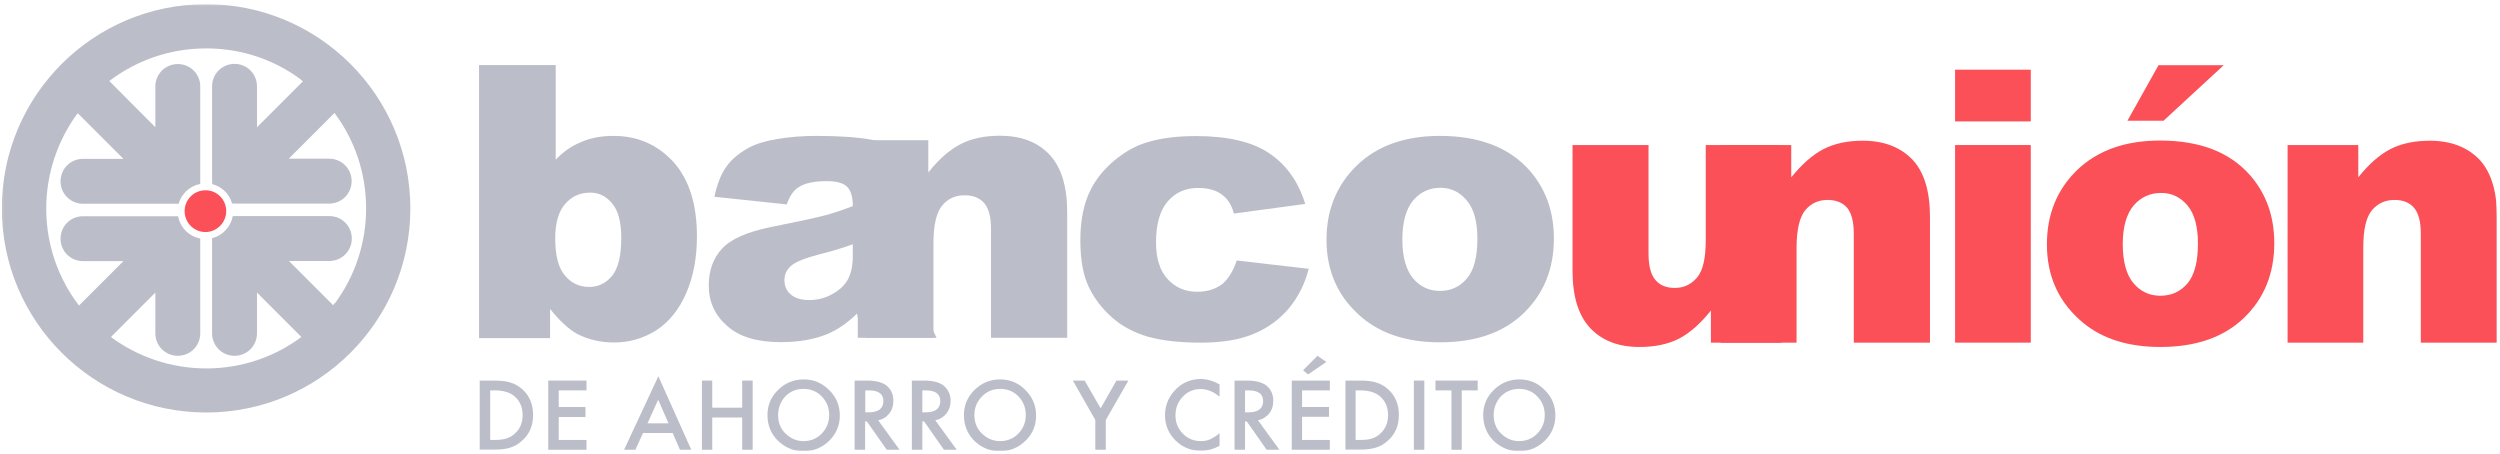 <svg width="1503" height="273" viewBox="0 0 1503 273" fill="none" xmlns="http://www.w3.org/2000/svg">
<mask id="mask0_4845_73" style="mask-type:luminance" maskUnits="userSpaceOnUse" x="1" y="2" width="1501" height="270">
<path d="M1501.1 2.5H1.1V271.2H1501.1V2.5Z" fill="white"/>
</mask>
<g mask="url(#mask0_4845_73)">
<path d="M294.7 264.5H297.5C300.3 264.5 302.6 264.2 304.5 263.6C306.4 263 308.1 262 309.6 260.6C312.7 257.8 314.2 254.1 314.2 249.6C314.2 245 312.7 241.3 309.6 238.5C306.9 236 302.8 234.7 297.5 234.7H294.7V264.5ZM288.4 270.4V228.8H297.1C301.3 228.8 304.6 229.2 307 230C309.6 230.8 312 232.2 314.1 234.1C318.4 238 320.5 243.1 320.5 249.5C320.5 255.9 318.3 261.1 313.8 265C311.6 267 309.2 268.4 306.8 269.1C304.5 269.9 301.2 270.3 297 270.3H288.4V270.4Z" fill="#BBBEC9"/>
</g>
<path d="M329.6 228.8V270.4H352.6V264.5H335.9V250.7H352V244.7H335.9V234.7H352.6V228.8H329.6Z" fill="#BBBEC9"/>
<path d="M395.7 240.3L401.9 254.5H389.3L395.7 240.3ZM375.2 270.4H382L386.6 260.3H404.4L408.8 270.4H415.6L395.8 226.2L375.2 270.4Z" fill="#BBBEC9"/>
<path d="M446.2 228.8V245.1H428.2V228.8H422V270.4H428.2V251H446.2V270.4H452.5V228.8H446.2Z" fill="#BBBEC9"/>
<mask id="mask1_4845_73" style="mask-type:luminance" maskUnits="userSpaceOnUse" x="1" y="2" width="1501" height="270">
<path d="M1501.1 2.5H1.1V271.2H1501.1V2.5Z" fill="white"/>
</mask>
<g mask="url(#mask1_4845_73)">
<path d="M467.8 249.5C467.8 254.1 469.3 257.9 472.4 260.8C475.5 263.7 479 265.2 483 265.2C487.4 265.2 491 263.7 494 260.7C497 257.6 498.5 253.9 498.5 249.5C498.5 245.1 497 241.4 494 238.3C491.1 235.3 487.4 233.8 483.1 233.8C478.7 233.8 475.1 235.3 472.1 238.3C469.3 241.5 467.8 245.1 467.8 249.5ZM461.4 249.5C461.4 243.6 463.5 238.6 467.8 234.4C472.1 230.2 477.2 228.1 483.2 228.1C489.1 228.1 494.2 230.2 498.5 234.5C502.8 238.7 504.9 243.8 504.9 249.8C504.9 255.8 502.7 260.9 498.5 265C494.2 269.2 489 271.3 483 271.3C477.6 271.3 472.8 269.4 468.5 265.7C463.8 261.5 461.4 256.1 461.4 249.5Z" fill="#BBBEC9"/>
</g>
<mask id="mask2_4845_73" style="mask-type:luminance" maskUnits="userSpaceOnUse" x="1" y="2" width="1501" height="270">
<path d="M1501.1 2.5H1.1V271.2H1501.1V2.5Z" fill="white"/>
</mask>
<g mask="url(#mask2_4845_73)">
<path d="M520.2 247.9H522.2C528.1 247.9 531.1 245.6 531.1 241.1C531.1 236.9 528.2 234.7 522.4 234.7H520.2V247.9ZM528 252.7L540.8 270.4H533.1L521.2 253.4H520.1V270.4H513.8V228.8H521.2C526.7 228.8 530.6 229.9 533.1 231.9C535.8 234.2 537.1 237.2 537.1 241C537.1 244 536.3 246.5 534.6 248.6C533 250.7 530.8 252.1 528 252.7Z" fill="#BBBEC9"/>
</g>
<mask id="mask3_4845_73" style="mask-type:luminance" maskUnits="userSpaceOnUse" x="1" y="2" width="1501" height="270">
<path d="M1501.1 2.5H1.1V271.2H1501.1V2.5Z" fill="white"/>
</mask>
<g mask="url(#mask3_4845_73)">
<path d="M554.5 247.9H556.5C562.4 247.9 565.3 245.6 565.3 241.1C565.3 236.9 562.4 234.7 556.7 234.7H554.5V247.9ZM562.3 252.7L575.2 270.4H567.5L555.6 253.4H554.5V270.4H548.2V228.8H555.5C561 228.8 565 229.9 567.4 231.9C570.1 234.2 571.5 237.2 571.5 241C571.5 244 570.6 246.5 569 248.6C567.3 250.7 565.1 252.1 562.3 252.7Z" fill="#BBBEC9"/>
</g>
<mask id="mask4_4845_73" style="mask-type:luminance" maskUnits="userSpaceOnUse" x="1" y="2" width="1501" height="270">
<path d="M1501.1 2.5H1.1V271.2H1501.1V2.5Z" fill="white"/>
</mask>
<g mask="url(#mask4_4845_73)">
<path d="M585.8 249.5C585.8 254.1 587.4 257.9 590.5 260.8C593.6 263.7 597.1 265.2 601.2 265.2C605.6 265.2 609.3 263.7 612.2 260.7C615.2 257.6 616.7 253.9 616.7 249.5C616.7 245.1 615.2 241.4 612.3 238.3C609.3 235.3 605.7 233.8 601.3 233.8C597 233.8 593.3 235.3 590.4 238.3C587.3 241.5 585.8 245.1 585.8 249.5ZM579.5 249.5C579.5 243.6 581.7 238.6 585.9 234.4C590.2 230.2 595.3 228.1 601.3 228.1C607.2 228.1 612.3 230.2 616.5 234.5C620.7 238.7 622.9 243.8 622.9 249.8C622.9 255.8 620.8 260.9 616.5 265C612.2 269.2 607 271.3 600.9 271.3C595.6 271.3 590.7 269.4 586.5 265.7C581.9 261.5 579.5 256.1 579.5 249.5Z" fill="#BBBEC9"/>
</g>
<path d="M671.2 228.8L661.7 245.5L652.1 228.8H645L658.5 252.5V270.4H664.8V252.5L678.4 228.8H671.2Z" fill="#BBBEC9"/>
<mask id="mask5_4845_73" style="mask-type:luminance" maskUnits="userSpaceOnUse" x="1" y="2" width="1501" height="270">
<path d="M1501.1 2.5H1.1V271.2H1501.1V2.5Z" fill="white"/>
</mask>
<g mask="url(#mask5_4845_73)">
<path d="M733.2 231.1V238.5C729.6 235.5 725.8 233.9 721.9 233.9C717.6 233.9 714 235.4 711.1 238.5C708.2 241.5 706.7 245.3 706.7 249.7C706.7 254.1 708.2 257.7 711.1 260.7C714.1 263.7 717.7 265.2 721.9 265.2C724.1 265.2 726 264.8 727.6 264.1C728.4 263.7 729.3 263.2 730.3 262.6C731.2 262 732.2 261.3 733.2 260.4V268C729.6 270 725.8 271 721.9 271C715.9 271 710.9 268.9 706.7 264.8C702.5 260.6 700.4 255.5 700.4 249.7C700.4 244.4 702.1 239.6 705.6 235.5C709.9 230.4 715.5 227.8 722.3 227.8C726.1 228 729.7 229.1 733.2 231.1Z" fill="#BBBEC9"/>
</g>
<mask id="mask6_4845_73" style="mask-type:luminance" maskUnits="userSpaceOnUse" x="1" y="2" width="1501" height="270">
<path d="M1501.1 2.5H1.1V271.2H1501.1V2.5Z" fill="white"/>
</mask>
<g mask="url(#mask6_4845_73)">
<path d="M748.5 247.9H750.5C756.4 247.9 759.4 245.6 759.4 241.1C759.4 236.9 756.5 234.7 750.7 234.7H748.5V247.9ZM756.3 252.7L769.2 270.4H761.5L749.6 253.4H748.5V270.4H742.2V228.8H749.6C755.1 228.8 759 229.9 761.5 231.9C764.2 234.2 765.5 237.2 765.5 241C765.5 244 764.7 246.5 763 248.6C761.3 250.7 759.1 252.1 756.3 252.7Z" fill="#BBBEC9"/>
</g>
<path d="M776.6 228.8V270.4H799.5V264.5H782.8V250.6H799V244.7H782.8V234.7H799.5V228.8H776.6ZM783.4 222.6L786.4 225.1L797.4 217.6L792.1 213.9L783.4 222.6Z" fill="#BBBEC9"/>
<mask id="mask7_4845_73" style="mask-type:luminance" maskUnits="userSpaceOnUse" x="1" y="2" width="1501" height="270">
<path d="M1501.1 2.5H1.1V271.2H1501.1V2.5Z" fill="white"/>
</mask>
<g mask="url(#mask7_4845_73)">
<path d="M815.1 264.5H817.9C820.7 264.5 823.1 264.2 824.9 263.6C826.8 263 828.5 262 829.9 260.6C833 257.8 834.5 254.1 834.5 249.6C834.5 245 833 241.3 829.9 238.5C827.2 236 823.1 234.7 817.8 234.7H815V264.5H815.1ZM808.9 270.4V228.8H817.6C821.8 228.8 825.1 229.2 827.5 230C830.1 230.8 832.5 232.2 834.6 234.1C838.9 238 841 243.1 841 249.5C841 255.9 838.8 261.1 834.3 265C832 267 829.7 268.4 827.2 269.1C824.9 269.9 821.6 270.3 817.4 270.3H808.9V270.4Z" fill="#BBBEC9"/>
</g>
<path d="M856.3 228.8H850V270.4H856.3V228.8Z" fill="#BBBEC9"/>
<path d="M863 228.8V234.7H872.6V270.4H878.8V234.7H888.4V228.8H863Z" fill="#BBBEC9"/>
<mask id="mask8_4845_73" style="mask-type:luminance" maskUnits="userSpaceOnUse" x="1" y="2" width="1501" height="270">
<path d="M1501.1 2.5H1.1V271.2H1501.1V2.5Z" fill="white"/>
</mask>
<g mask="url(#mask8_4845_73)">
<path d="M898 249.5C898 254.1 899.5 257.9 902.6 260.8C905.7 263.7 909.2 265.2 913.2 265.2C917.5 265.2 921.3 263.7 924.2 260.7C927.2 257.6 928.7 253.9 928.7 249.5C928.7 245.1 927.2 241.4 924.2 238.3C921.3 235.3 917.6 233.8 913.3 233.8C909 233.8 905.3 235.3 902.3 238.3C899.5 241.5 898 245.1 898 249.5ZM891.7 249.5C891.7 243.6 893.8 238.6 898.1 234.4C902.4 230.2 907.5 228.1 913.5 228.1C919.4 228.1 924.5 230.2 928.7 234.5C933 238.7 935.1 243.8 935.1 249.8C935.1 255.8 932.9 260.9 928.7 265C924.4 269.2 919.2 271.3 913.2 271.3C907.8 271.3 903 269.4 898.7 265.7C894.1 261.5 891.7 256.1 891.7 249.5Z" fill="#BBBEC9"/>
</g>
<mask id="mask9_4845_73" style="mask-type:luminance" maskUnits="userSpaceOnUse" x="1" y="2" width="1501" height="270">
<path d="M1501.1 2.5H1.1V271.2H1501.1V2.5Z" fill="white"/>
</mask>
<g mask="url(#mask9_4845_73)">
<path d="M220.1 125.3C220.1 146.7 213.1 166.4 201.4 182.3L201.3 182.2C201 182.6 200.6 183 200.3 183.5L173.7 156.9H198C205.5 156.9 211.5 150.9 211.5 143.4C211.5 135.9 205.5 129.9 198 129.9H141C140.6 129.9 140.3 129.9 139.9 130C138.7 136.5 133.8 141.6 127.5 143.2C127.5 143.3 127.5 143.4 127.5 143.4V200.4C127.5 207.9 133.5 213.9 141 213.9C148.5 213.9 154.5 207.9 154.5 200.4V175.9L181.2 202.6C165.2 214.5 145.5 221.5 124 221.5C102.7 221.5 82.9 214.5 66.9 202.8L67 202.7C66.9 202.6 66.9 202.6 66.8 202.5L93.4 175.9V200.4C93.4 207.9 99.4 213.9 106.9 213.9C114.4 213.9 120.4 207.9 120.4 200.4V143.4C113.6 142.1 108.3 136.8 107.1 130C107 130 107 130 106.9 130H49.9C42.4 130 36.4 136 36.4 143.5C36.4 151 42.4 157 49.9 157H74.2L47.5 183.7C35.1 167.5 27.8 147.3 27.8 125.4C27.8 104.1 34.8 84.3 46.5 68.3L46.6 68.4C46.7 68.3 46.8 68.2 46.8 68.1L74.2 95.5H49.9C42.4 95.5 36.4 101.5 36.4 109C36.4 116.5 42.4 122.5 49.9 122.5H106.9C107.1 122.5 107.2 122.5 107.4 122.5C109.1 116.5 114.1 111.8 120.3 110.6C120.4 110.1 120.4 109.5 120.4 109V52C120.4 44.5 114.4 38.5 106.9 38.5C99.4 38.5 93.4 44.5 93.4 52V76.5L65.7 48.7C81.9 36.4 102 29.1 124 29.1C145.4 29.1 165.1 36 181 47.9L180.9 48C181.3 48.3 181.7 48.6 182.1 48.9L154.5 76.5V51.9C154.5 44.4 148.5 38.4 141 38.4C133.5 38.4 127.5 44.4 127.5 51.9V108.9C127.5 109.5 127.6 110.1 127.6 110.7C133.4 112.2 137.9 116.6 139.5 122.3C140 122.4 140.4 122.4 140.9 122.4H197.9C205.4 122.4 211.4 116.4 211.4 108.9C211.4 101.4 205.4 95.4 197.9 95.4H173.6L201.1 67.9C213.1 84 220.1 103.8 220.1 125.3ZM246.7 125.3C246.7 57.5 191.7 2.5 123.9 2.5C56.1 2.5 1.1 57.4 1.1 125.3C1.1 193.1 56.1 248 124 248C191.7 248 246.7 193.1 246.7 125.3Z" fill="#BBBEC9"/>
</g>
<mask id="mask10_4845_73" style="mask-type:luminance" maskUnits="userSpaceOnUse" x="1" y="2" width="1501" height="270">
<path d="M1501.1 2.5H1.1V271.2H1501.1V2.5Z" fill="white"/>
</mask>
<g mask="url(#mask10_4845_73)">
<path d="M136 126.9C136 133.8 130.4 139.5 123.5 139.5C116.6 139.5 111 133.9 111 126.9C111 120 116.6 114.4 123.5 114.4C130.4 114.3 136 120 136 126.9Z" fill="#FB5058"/>
</g>
<mask id="mask11_4845_73" style="mask-type:luminance" maskUnits="userSpaceOnUse" x="1" y="2" width="1501" height="270">
<path d="M1501.1 2.5H1.1V271.2H1501.1V2.5Z" fill="white"/>
</mask>
<g mask="url(#mask11_4845_73)">
<path d="M1071.1 206H1028.6V186.7C1022.3 194.6 1015.9 200.2 1009.4 203.6C1002.9 206.9 995 208.6 985.6 208.6C973 208.6 963.2 204.8 956.1 197.3C949 189.8 945.4 178.3 945.4 162.7V87.2H991.1V152.5C991.1 159.9 992.5 165.2 995.3 168.4C998 171.6 1001.9 173.1 1006.9 173.1C1012.3 173.1 1016.8 171 1020.3 166.8C1023.8 162.7 1025.5 155.2 1025.5 144.4V87.2H1071V206H1071.1Z" fill="#FB5058"/>
</g>
<mask id="mask12_4845_73" style="mask-type:luminance" maskUnits="userSpaceOnUse" x="1" y="2" width="1501" height="270">
<path d="M1501.1 2.5H1.1V271.2H1501.1V2.5Z" fill="white"/>
</mask>
<g mask="url(#mask12_4845_73)">
<path d="M1034.5 87.2H1076.9V106.6C1083.3 98.7 1089.7 93.1 1096.2 89.7C1102.7 86.3 1110.6 84.6 1119.9 84.6C1132.5 84.6 1142.4 88.4 1149.6 95.8C1156.8 103.3 1160.3 114.9 1160.3 130.5V206H1114.5V140.7C1114.5 133.2 1113.1 128 1110.4 124.8C1107.6 121.7 1103.7 120.2 1098.7 120.2C1093.2 120.2 1088.7 122.3 1085.3 126.4C1081.9 130.6 1080.1 138.1 1080.1 148.9V206H1034.6V87.2H1034.5Z" fill="#FB5058"/>
</g>
<path d="M1175.4 87.2H1220.9V206H1175.4V87.2ZM1175.4 41.9H1220.9V73H1175.4V41.9Z" fill="#FB5058"/>
<mask id="mask13_4845_73" style="mask-type:luminance" maskUnits="userSpaceOnUse" x="1" y="2" width="1501" height="270">
<path d="M1501.1 2.5H1.1V271.2H1501.1V2.5Z" fill="white"/>
</mask>
<g mask="url(#mask13_4845_73)">
<path d="M1297.7 39.2H1336.9L1300.7 72.6H1279L1297.7 39.2ZM1276.2 146.8C1276.2 157.3 1278.4 165.2 1282.6 170.2C1286.9 175.3 1292.3 177.8 1298.8 177.8C1305.4 177.8 1310.8 175.4 1315.1 170.4C1319.3 165.4 1321.4 157.4 1321.4 146.4C1321.4 136.2 1319.3 128.5 1315.1 123.5C1310.8 118.4 1305.5 116 1299.3 116C1292.6 116 1287.1 118.5 1282.7 123.6C1278.5 128.6 1276.2 136.4 1276.2 146.8ZM1230.6 146.9C1230.6 128.8 1236.7 113.9 1248.9 102.1C1261.2 90.4 1277.7 84.5 1298.6 84.5C1322.4 84.5 1340.4 91.4 1352.6 105.2C1362.4 116.3 1367.3 130 1367.3 146.2C1367.3 164.5 1361.2 179.4 1349.1 191.1C1336.9 202.8 1320.1 208.6 1298.8 208.6C1279.7 208.6 1264.2 203.8 1252.4 194.1C1237.9 182.1 1230.6 166.4 1230.6 146.9Z" fill="#FB5058"/>
</g>
<mask id="mask14_4845_73" style="mask-type:luminance" maskUnits="userSpaceOnUse" x="1" y="2" width="1501" height="270">
<path d="M1501.1 2.5H1.1V271.2H1501.1V2.5Z" fill="white"/>
</mask>
<g mask="url(#mask14_4845_73)">
<path d="M1375.4 87.2H1417.8V106.6C1424.1 98.7 1430.5 93.1 1437 89.7C1443.5 86.3 1451.5 84.6 1460.8 84.6C1473.4 84.6 1483.3 88.4 1490.5 95.8C1497.6 103.3 1501.2 114.9 1501.2 130.5V206H1455.4V140.7C1455.4 133.2 1454 128 1451.2 124.8C1448.5 121.7 1444.6 120.2 1439.5 120.2C1434 120.2 1429.5 122.3 1426 126.4C1422.5 130.6 1420.8 138.1 1420.8 148.9V206H1375.3V87.2H1375.4Z" fill="#FB5058"/>
</g>
<mask id="mask15_4845_73" style="mask-type:luminance" maskUnits="userSpaceOnUse" x="1" y="2" width="1501" height="270">
<path d="M1501.1 2.5H1.1V271.2H1501.1V2.5Z" fill="white"/>
</mask>
<g mask="url(#mask15_4845_73)">
<path d="M333.8 143.4C333.8 153.6 335.7 161 339.6 165.6C343.4 170.2 348.3 172.5 354.2 172.5C359.7 172.5 364.3 170.3 368 165.8C371.7 161.3 373.5 153.7 373.5 143C373.5 133.6 371.7 126.7 368.1 122.4C364.5 118 360.1 115.8 354.9 115.8C348.7 115.8 343.6 118.1 339.7 122.7C335.8 127.1 333.8 134.1 333.8 143.4ZM288.1 39.1H334.1V96C338.6 91.2 343.8 87.6 349.6 85.3C355.4 82.8 361.8 81.7 368.8 81.7C383.3 81.7 395.2 86.9 404.8 97.3C414.2 107.7 419 122.6 419 142.1C419 155.1 416.8 166.5 412.5 176.4C408.1 186.3 402.2 193.6 394.5 198.6C386.9 203.4 378.4 205.9 369.1 205.9C361.1 205.9 353.8 204.2 347.1 200.8C342.1 198.1 336.6 193.1 330.7 185.7V203.3H288V39.1H288.1Z" fill="#BBBEC9"/>
</g>
<mask id="mask16_4845_73" style="mask-type:luminance" maskUnits="userSpaceOnUse" x="1" y="2" width="1501" height="270">
<path d="M1501.1 2.5H1.1V271.2H1501.1V2.5Z" fill="white"/>
</mask>
<g mask="url(#mask16_4845_73)">
<path d="M512.6 146.9C506.3 149.2 499.8 151.1 493 152.8C483.8 155.2 477.9 157.6 475.4 160C472.8 162.4 471.6 165.2 471.6 168.3C471.6 171.9 472.8 174.8 475.4 177C477.9 179.2 481.6 180.4 486.4 180.4C491.5 180.4 496.2 179.2 500.6 176.7C505 174.2 508.1 171.2 509.9 167.7C511.7 164.2 512.7 159.6 512.7 154V146.9H512.6ZM473 122.9L429.5 118.3C431.1 110.7 433.5 104.7 436.6 100.3C439.7 95.9 444.2 92.1 450 88.9C454.2 86.6 459.9 84.8 467.2 83.6C474.6 82.3 482.5 81.7 491 81.7C504.7 81.7 515.6 82.5 523.9 84C532.3 85.5 539.1 88.7 544.7 93.6C548.6 96.9 551.6 101.7 553.9 107.8C556.2 114 557.3 119.8 557.3 125.4V177.9C557.3 183.5 557.7 187.9 558.4 191C559.1 194.2 560.6 198.2 563.1 203.1H520.3C518.6 200 517.4 197.7 516.9 196.1C516.4 194.5 515.9 192 515.3 188.5C509.3 194.3 503.4 198.3 497.5 200.8C489.4 204.1 480.1 205.7 469.4 205.7C455.2 205.7 444.4 202.5 437.1 195.9C429.7 189.4 426.1 181.3 426.1 171.7C426.1 162.7 428.7 155.3 434.1 149.5C439.4 143.7 449.2 139.4 463.4 136.5C480.4 133.1 491.6 130.7 496.6 129.3C501.7 127.9 507.1 126.1 512.7 123.9C512.7 118.3 511.5 114.4 509.2 112.2C506.9 110 502.8 108.9 497 108.9C489.5 108.9 483.9 110.1 480.2 112.5C477.2 114.3 474.8 117.7 473 122.9Z" fill="#BBBEC9"/>
</g>
<mask id="mask17_4845_73" style="mask-type:luminance" maskUnits="userSpaceOnUse" x="1" y="2" width="1501" height="270">
<path d="M1501.1 2.5H1.1V271.2H1501.1V2.5Z" fill="white"/>
</mask>
<g mask="url(#mask17_4845_73)">
<path d="M515.7 84.3H558.1V103.7C564.4 95.7 570.9 90.1 577.4 86.7C583.9 83.3 591.8 81.6 601.2 81.6C613.8 81.6 623.7 85.3 630.9 92.9C638 100.4 641.6 112 641.6 127.6V203.1H595.8V137.8C595.8 130.4 594.4 125.1 591.6 122C588.8 118.9 585 117.4 579.9 117.4C574.4 117.4 569.8 119.4 566.4 123.6C563 127.8 561.2 135.3 561.2 146.1V203.1H515.7V84.3Z" fill="#BBBEC9"/>
</g>
<mask id="mask18_4845_73" style="mask-type:luminance" maskUnits="userSpaceOnUse" x="1" y="2" width="1501" height="270">
<path d="M1501.1 2.5H1.1V271.2H1501.1V2.5Z" fill="white"/>
</mask>
<g mask="url(#mask18_4845_73)">
<path d="M743.5 156.6L786.8 161.6C784.5 170.7 780.5 178.5 775.1 185.1C769.6 191.7 762.7 196.9 754.2 200.5C745.8 204.2 735 206 721.9 206C709.3 206 698.8 204.8 690.4 202.5C682 200.1 674.8 196.3 668.8 191.1C662.8 185.8 658 179.7 654.6 172.6C651.2 165.5 649.5 156.2 649.5 144.4C649.5 132.2 651.6 122.1 655.8 113.9C658.8 107.9 663.1 102.6 668.3 97.9C673.6 93.2 679.1 89.7 684.7 87.3C693.6 83.7 704.9 81.8 718.9 81.8C738.3 81.8 753.1 85.3 763.3 92.3C773.5 99.2 780.6 109.3 784.7 122.6L741.8 128.4C740.5 123.3 738.1 119.5 734.5 116.9C731 114.3 726.2 113 720.3 113C712.7 113 706.7 115.7 702 121.1C697.4 126.5 695 134.7 695 145.6C695 155.4 697.3 162.7 702 167.8C706.6 172.8 712.5 175.4 719.7 175.4C725.7 175.4 730.6 173.9 734.8 170.8C738.4 167.7 741.5 162.9 743.5 156.6Z" fill="#BBBEC9"/>
</g>
<mask id="mask19_4845_73" style="mask-type:luminance" maskUnits="userSpaceOnUse" x="1" y="2" width="1501" height="270">
<path d="M1501.1 2.5H1.1V271.2H1501.1V2.5Z" fill="white"/>
</mask>
<g mask="url(#mask19_4845_73)">
<path d="M843.1 143.9C843.1 154.4 845.3 162.2 849.5 167.3C853.8 172.4 859.2 174.9 865.7 174.9C872.3 174.9 877.7 172.4 881.9 167.4C886.2 162.4 888.2 154.4 888.2 143.4C888.2 133.2 886.1 125.5 881.8 120.5C877.6 115.4 872.2 112.9 866 112.9C859.3 112.9 853.8 115.5 849.5 120.6C845.3 125.8 843.1 133.5 843.1 143.9ZM797.5 144.1C797.5 126 803.7 111.1 815.9 99.3C828.1 87.6 844.7 81.7 865.5 81.7C889.3 81.7 907.3 88.6 919.5 102.4C929.3 113.5 934.2 127.2 934.2 143.4C934.2 161.7 928.1 176.6 916 188.3C903.9 200 887.1 205.8 865.7 205.8C846.6 205.8 831.1 201 819.3 191.3C804.7 179.2 797.5 163.5 797.5 144.1Z" fill="#BBBEC9"/>
</g>
</svg>

